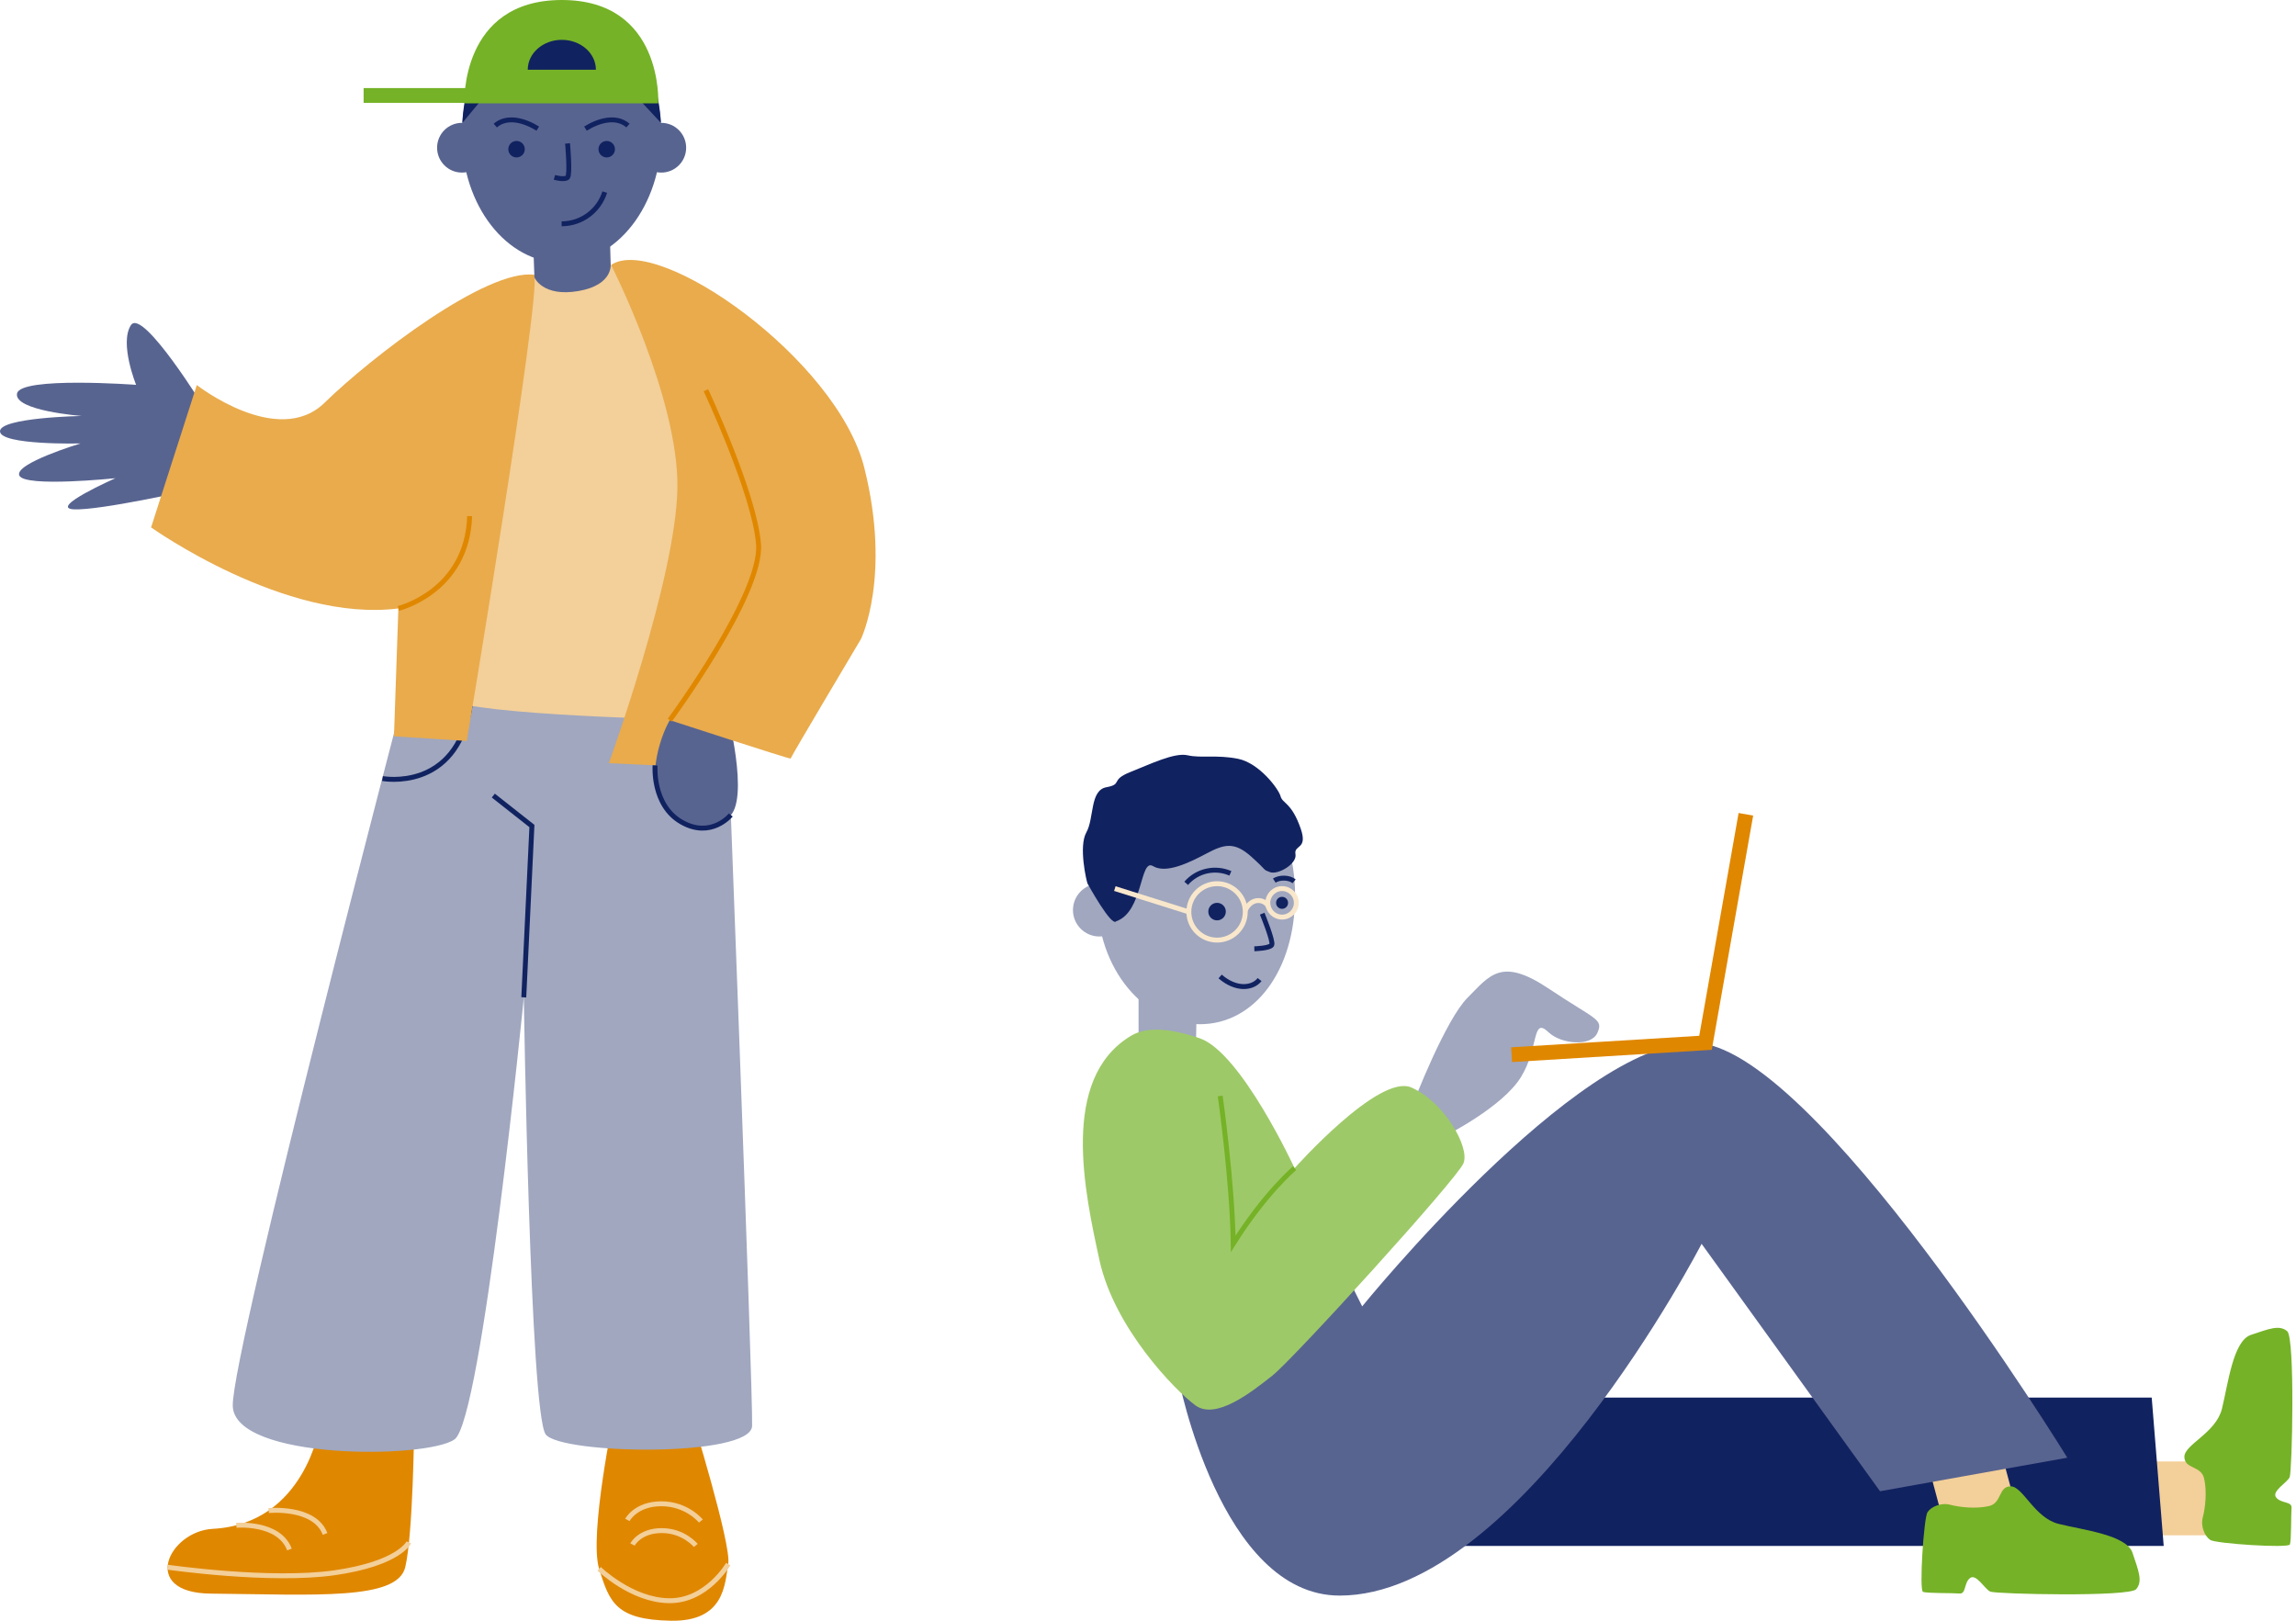 <?xml version="1.0" encoding="UTF-8"?>
<svg xmlns="http://www.w3.org/2000/svg" width="612" height="432" viewBox="0 0 612 432" fill="none">
  <path d="M85.257 380.023C85.257 380.023 81.33 406.193 56.728 407.506C44.967 408.135 37.069 424.604 56.205 424.775C84.211 425.041 105.931 426.61 108.023 417.709C110.115 408.808 110.381 380.802 110.381 380.802L85.257 380.012V380.023Z" fill="#E08700"></path>
  <path d="M62.993 406.567C62.993 406.567 74.339 405.574 77.156 413.013" stroke="#F3CF99" stroke-width="1.31" stroke-miterlimit="10"></path>
  <path d="M71.607 402.639C71.607 402.639 83.827 401.422 86.645 408.861" stroke="#F3CF99" stroke-width="1.31" stroke-miterlimit="10"></path>
  <path d="M44.647 417.731C44.647 417.731 72.076 421.68 89.249 419.204C106.411 416.727 108.973 411.113 108.973 411.113" stroke="#F3CF99" stroke-width="1.31" stroke-miterlimit="10"></path>
  <path d="M159.701 418.158C162.455 427.23 164.312 431.723 178.774 432C193.236 432.278 193.193 422.107 194.111 416.909C195.029 411.711 184.228 376.864 184.228 376.864L163.757 376.586C163.757 376.586 156.937 409.086 159.691 418.158H159.701Z" fill="#E08700"></path>
  <path d="M168.592 411.679C168.592 411.679 170.513 407.975 176.383 407.975C182.254 407.975 185.456 411.935 185.456 411.935" stroke="#F3CF99" stroke-width="1.31" stroke-miterlimit="10"></path>
  <path d="M167.237 405.126C167.237 405.126 169.467 400.825 176.287 400.825C183.107 400.825 186.822 405.425 186.822 405.425" stroke="#F3CF99" stroke-width="1.31" stroke-miterlimit="10"></path>
  <path d="M159.702 418.158C159.702 418.158 168.336 426.547 178.347 426.664C188.359 426.792 194.111 416.898 194.111 416.898" stroke="#F3CF99" stroke-width="1.31" stroke-miterlimit="10"></path>
  <path d="M108.866 180.705C108.866 180.705 61.723 360.16 62.044 374.718C62.364 389.287 113.861 388.903 121.172 383.652C128.483 378.401 139.626 265.833 139.626 265.833C139.626 265.833 141.28 377.056 145.485 382.371C149.69 387.686 200.152 388.508 200.472 380.098C200.792 371.677 193.513 183.149 193.513 183.149L108.877 180.705H108.866Z" fill="#A0A7BF"></path>
  <path d="M131.493 212.062L141.782 220.173L139.615 265.832" stroke="#112260" stroke-width="1.31" stroke-miterlimit="10"></path>
  <path d="M101.95 207.515C101.95 207.515 121.673 211.262 125.324 188.112" stroke="#112260" stroke-width="1.31" stroke-miterlimit="10"></path>
  <path d="M54.946 109.494C54.946 109.494 38.008 81.841 34.891 86.675C31.775 91.51 36.279 102.578 36.279 102.578C36.279 102.578 5.413 100.294 4.537 104.894C3.662 109.494 21.764 110.871 21.764 110.871C21.764 110.871 -0.201 111.287 0.001 115.002C0.204 118.716 21.454 118.203 21.454 118.203C21.454 118.203 3.684 123.561 5.156 126.763C6.629 129.965 30.75 127.468 30.75 127.468C30.75 127.468 12.777 135.419 19.682 135.761C26.599 136.102 51.146 130.573 51.146 130.573L54.946 109.484V109.494Z" fill="#586490"></path>
  <path d="M136.007 79.247L137.854 73.804L165.796 70.367L185.808 113.401L183.097 191.805C183.097 191.805 127.266 190.748 118.995 186.383C110.723 182.018 121.706 131.908 121.706 131.908L135.997 79.237L136.007 79.247Z" fill="#F3CF99"></path>
  <path d="M193.503 188.443C193.503 188.443 200.227 213.546 194.143 217.9C189.319 221.348 185.114 220.686 183.065 219.853C181.015 219.021 175.209 214.869 174.601 208.497C173.993 202.126 176.757 191.719 176.757 191.719L182.179 187.589L193.503 188.443Z" fill="#586490"></path>
  <path d="M162.893 70.613C162.893 70.613 180.952 106.122 180.567 130.136C180.183 154.15 162.284 203.427 162.284 203.427L174.718 204.004C175.626 196.65 178.539 191.954 178.539 191.954C178.539 191.954 210.665 202.435 210.74 202.189C211.017 201.357 229.482 170.341 229.482 170.341C229.482 170.341 237.636 153.713 230.389 124.714C223.142 95.716 175.327 62.17 162.893 70.613Z" fill="#E9AB4C"></path>
  <path d="M142.433 73.238C129.689 71.573 98.994 95.15 86.528 107.338C74.061 119.527 52.459 102.632 52.459 102.632L40.271 140.574C40.271 140.574 75.993 166.051 106.187 162.176L105.013 196.266L124.427 197.504C124.427 197.504 144.098 79.759 142.433 73.238Z" fill="#E9AB4C"></path>
  <path d="M106.187 162.176C106.187 162.176 124.555 157.726 125.185 137.564" stroke="#E08700" stroke-width="1.31" stroke-miterlimit="10"></path>
  <path d="M188.156 104.008C188.156 104.008 201.187 131.747 202.191 145.11C203.194 158.473 178.539 191.954 178.539 191.954" stroke="#E08700" stroke-width="1.31" stroke-miterlimit="10"></path>
  <path d="M141.963 60.399L142.454 73.943C142.454 73.943 144.599 79.226 154.183 77.572C163.768 75.917 162.765 70.122 162.765 70.122L162.444 58.904L141.963 60.388V60.399Z" fill="#586490"></path>
  <path d="M149.701 70.036C164.372 70.036 176.266 54.774 176.266 35.947C176.266 17.119 164.372 1.857 149.701 1.857C135.029 1.857 123.136 17.119 123.136 35.947C123.136 54.774 135.029 70.036 149.701 70.036Z" fill="#586490"></path>
  <path d="M161.719 41.966C162.933 41.966 163.918 40.982 163.918 39.768C163.918 38.553 162.933 37.569 161.719 37.569C160.505 37.569 159.52 38.553 159.52 39.768C159.52 40.982 160.505 41.966 161.719 41.966Z" fill="#112260"></path>
  <path d="M137.683 41.966C138.897 41.966 139.882 40.982 139.882 39.768C139.882 38.553 138.897 37.569 137.683 37.569C136.469 37.569 135.484 38.553 135.484 39.768C135.484 40.982 136.469 41.966 137.683 41.966Z" fill="#112260"></path>
  <path d="M147.78 47.281C147.78 47.281 150.523 48.05 151.281 47.281C152.038 46.513 151.281 38.231 151.281 38.231" stroke="#112260" stroke-width="1.31" stroke-miterlimit="10"></path>
  <path d="M123.136 46.001C126.796 46.001 129.764 43.033 129.764 39.373C129.764 35.712 126.796 32.745 123.136 32.745C119.475 32.745 116.508 35.712 116.508 39.373C116.508 43.033 119.475 46.001 123.136 46.001Z" fill="#586490"></path>
  <path d="M176.266 46.001C179.926 46.001 182.894 43.033 182.894 39.373C182.894 35.712 179.926 32.745 176.266 32.745C172.605 32.745 169.638 35.712 169.638 39.373C169.638 43.033 172.605 46.001 176.266 46.001Z" fill="#586490"></path>
  <path d="M161.196 51.199C159.669 56.097 155.101 59.652 149.701 59.652" stroke="#112260" stroke-width="1.31" stroke-miterlimit="10"></path>
  <path d="M167.386 33.471C164.302 30.792 159.712 32.019 156.051 34.282" stroke="#112260" stroke-width="1.31" stroke-miterlimit="10"></path>
  <path d="M132.016 33.471C135.1 30.792 139.69 32.019 143.35 34.282" stroke="#112260" stroke-width="1.31" stroke-miterlimit="10"></path>
  <path d="M123.253 32.745L129.774 24.9H168.869L176.159 32.745C176.159 32.745 175.476 1.462 149.594 1.857C123.605 2.263 123.253 32.745 123.253 32.745Z" fill="#112260"></path>
  <path d="M149.754 0C122.613 0 123.776 27.547 123.776 27.547H175.455C175.455 27.547 176.896 0 149.754 0ZM140.672 18.582C140.672 14.184 144.738 10.62 149.754 10.62C154.771 10.62 158.837 14.184 158.837 18.582H140.682H140.672Z" fill="#75B227"></path>
  <path d="M129.764 25.444H96.923" stroke="#75B227" stroke-width="3.94" stroke-miterlimit="10"></path>
  <path d="M181.464 212.478C181.464 212.478 180.994 215.915 180.044 217.462" stroke="#586490" stroke-width="1.31" stroke-miterlimit="10"></path>
  <path d="M186.096 216.384C186.096 216.384 186.213 218.636 185.381 220.301" stroke="#586490" stroke-width="1.31" stroke-miterlimit="10"></path>
  <path d="M174.612 204.014C174.612 204.014 173.758 214.613 181.677 219.127C189.596 223.642 194.794 217.228 194.794 217.228" stroke="#112260" stroke-width="1.31" stroke-miterlimit="10"></path>
  <path d="M570.522 389.543H590.514V409.229H567.698V389.543H570.522Z" fill="#F3CF99"></path>
  <path d="M402.916 372.521H573.538L576.736 412.064H369.383L402.916 372.521Z" fill="#112260"></path>
  <path d="M582.248 388.307C582.248 385.007 590.639 382.001 592.261 375.504C593.882 369.006 595.198 357.405 599.972 355.817C604.746 354.23 607.525 353.028 609.656 354.831C611.788 356.634 610.972 392.253 610.314 393.727C609.656 395.201 605.393 397.503 606.708 399.148C608.023 400.792 610.972 400.134 610.813 401.937C610.654 403.74 610.79 410.612 610.371 411.667C609.951 412.722 590.617 411.452 589.142 410.465C587.668 409.478 586.511 406.859 587.169 404.387C587.827 401.926 588.314 397.492 587.498 394.045C586.682 390.597 582.248 391.595 582.248 388.295V388.307Z" fill="#75B227"></path>
  <path d="M531.92 381.446L537.103 400.769L518.074 405.861L512.177 383.827L531.195 378.724L531.92 381.446Z" fill="#F3CF99"></path>
  <path d="M314.078 367.123C314.078 367.123 325.18 425.298 357.091 425.298C405.127 425.298 453.561 331.538 453.561 331.538L501.121 397.481L551.04 388.545C551.04 388.545 483.079 278.059 451.621 277.968C420.153 277.877 363.09 348.208 363.09 348.208L352.793 327.603L314.089 367.135L314.078 367.123Z" fill="#586490"></path>
  <path d="M535.935 396.177C539.235 396.177 542.24 404.568 548.738 406.19C555.247 407.811 566.836 409.127 568.424 413.901C570.012 418.675 571.214 421.453 569.411 423.585C567.607 425.717 531.988 424.901 530.514 424.243C529.04 423.585 526.738 419.322 525.094 420.637C523.449 421.952 524.107 424.901 522.304 424.742C520.501 424.583 513.629 424.719 512.574 424.3C511.52 423.88 512.79 404.545 513.776 403.071C514.763 401.597 517.382 400.44 519.855 401.098C522.327 401.756 526.749 402.243 530.197 401.427C533.644 400.61 532.646 396.177 535.946 396.177H535.935Z" fill="#75B227"></path>
  <path d="M376.652 294.331C376.845 293.583 385.339 271.753 391.202 265.913C397.064 260.073 400.081 255.004 412.736 263.464C425.392 271.935 427.456 271.549 425.777 275.314C424.099 279.079 416.104 278.342 412.736 275.121C408.28 270.869 410.276 279.261 405.365 287.165C400.455 295.069 385.532 302.598 385.532 302.598L376.652 294.32V294.331Z" fill="#A0A7BF"></path>
  <path d="M303.486 261.627V276.494L318.795 277.957L319.045 264.348L303.486 261.627Z" fill="#A0A7BF"></path>
  <path d="M301.309 276.187C303.883 274.611 308.759 272.99 319.793 276.754C330.827 280.519 345.07 311.376 345.07 311.376C345.07 311.376 367.512 286.121 376.165 289.852C384.829 293.594 391.905 305.796 390.079 310.094C388.253 314.392 344.844 362.168 339.117 366.692C333.39 371.217 324.046 378.554 318.625 374.585C313.205 370.616 296.977 353.924 293.042 335.813C289.107 317.703 282.507 287.652 301.309 276.187Z" fill="#9EC968"></path>
  <path d="M325.248 292.132C325.248 292.132 328.491 314.914 328.718 331.527C337.178 318.044 345.082 311.376 345.082 311.376" stroke="#75B227" stroke-width="1.31" stroke-miterlimit="10"></path>
  <path d="M402.916 281.12L454.604 277.957L465.366 217.049" stroke="#E08700" stroke-width="3.94" stroke-miterlimit="10"></path>
  <path d="M345.206 238.72C345.206 258.724 334.399 273.001 319.827 273.001C305.255 273.001 292.407 258.724 292.407 238.72C292.407 218.716 304.223 202.5 318.807 202.5C333.39 202.5 345.206 218.716 345.206 238.72Z" fill="#A0A7BF"></path>
  <path d="M293.042 249.618C296.931 249.618 300.084 246.465 300.084 242.576C300.084 238.686 296.931 235.533 293.042 235.533C289.153 235.533 286 238.686 286 242.576C286 246.465 289.153 249.618 293.042 249.618Z" fill="#A0A7BF"></path>
  <path d="M335.749 261.105C333.855 263.498 329.455 263.952 325.225 260.277" stroke="#112260" stroke-width="1.31" stroke-miterlimit="10"></path>
  <path d="M324.409 250.582C328.561 250.582 331.927 247.216 331.927 243.063C331.927 238.911 328.561 235.545 324.409 235.545C320.256 235.545 316.89 238.911 316.89 243.063C316.89 247.216 320.256 250.582 324.409 250.582Z" stroke="#F9E7CC" stroke-width="1.31" stroke-miterlimit="10"></path>
  <path d="M341.736 244.447C343.834 244.447 345.535 242.746 345.535 240.648C345.535 238.55 343.834 236.849 341.736 236.849C339.638 236.849 337.937 238.55 337.937 240.648C337.937 242.746 339.638 244.447 341.736 244.447Z" stroke="#F9E7CC" stroke-width="1.31" stroke-miterlimit="10"></path>
  <path d="M289.878 235.522C289.595 234.785 287.451 225.622 289.572 221.857C291.693 218.092 290.457 210.653 294.902 209.837C299.347 209.02 295.843 207.954 301.196 205.822C306.559 203.702 313.057 200.504 316.573 201.32C320.088 202.137 324.397 201.116 330.033 202.262C335.669 203.407 340.818 210.29 341.339 212.252C341.861 214.214 344.276 213.84 346.715 220.905C348.654 226.541 344.832 225.089 345.308 227.686C345.785 230.283 340.58 233.277 338.504 232.46C336.429 231.644 338.085 232.426 333.537 228.344C328.99 224.261 326.268 225.033 321.63 227.482C316.992 229.931 310.857 232.971 307.319 230.85C303.781 228.729 304.779 243.052 297.521 245.558C296.285 247.191 289.89 235.522 289.89 235.522H289.878Z" fill="#112260"></path>
  <path d="M316.89 243.063L297.159 236.849" stroke="#F9E7CC" stroke-width="1.31" stroke-miterlimit="10"></path>
  <path d="M331.916 242.632C333.742 238.89 337.246 239.797 338.062 241.589" stroke="#F9E7CC" stroke-width="1.31" stroke-miterlimit="10"></path>
  <path d="M324.409 245.32C325.699 245.32 326.745 244.274 326.745 242.984C326.745 241.694 325.699 240.648 324.409 240.648C323.119 240.648 322.073 241.694 322.073 242.984C322.073 244.274 323.119 245.32 324.409 245.32Z" fill="#112260"></path>
  <path d="M327.958 232.789C323.978 231.043 319.17 231.995 316.176 235.443" stroke="#112260" stroke-width="1.31" stroke-miterlimit="10"></path>
  <path d="M344.946 234.91C343.675 233.844 341.135 233.776 339.661 234.717" stroke="#112260" stroke-width="1.31" stroke-miterlimit="10"></path>
  <path d="M341.736 242.247C342.619 242.247 343.335 241.531 343.335 240.648C343.335 239.765 342.619 239.049 341.736 239.049C340.853 239.049 340.137 239.765 340.137 240.648C340.137 241.531 340.853 242.247 341.736 242.247Z" fill="#112260"></path>
  <path d="M336.441 243.539C336.441 243.539 339.48 250.945 338.992 251.863C338.504 252.782 334.343 252.895 334.343 252.895" stroke="#112260" stroke-width="1.31" stroke-miterlimit="10"></path>
</svg>
